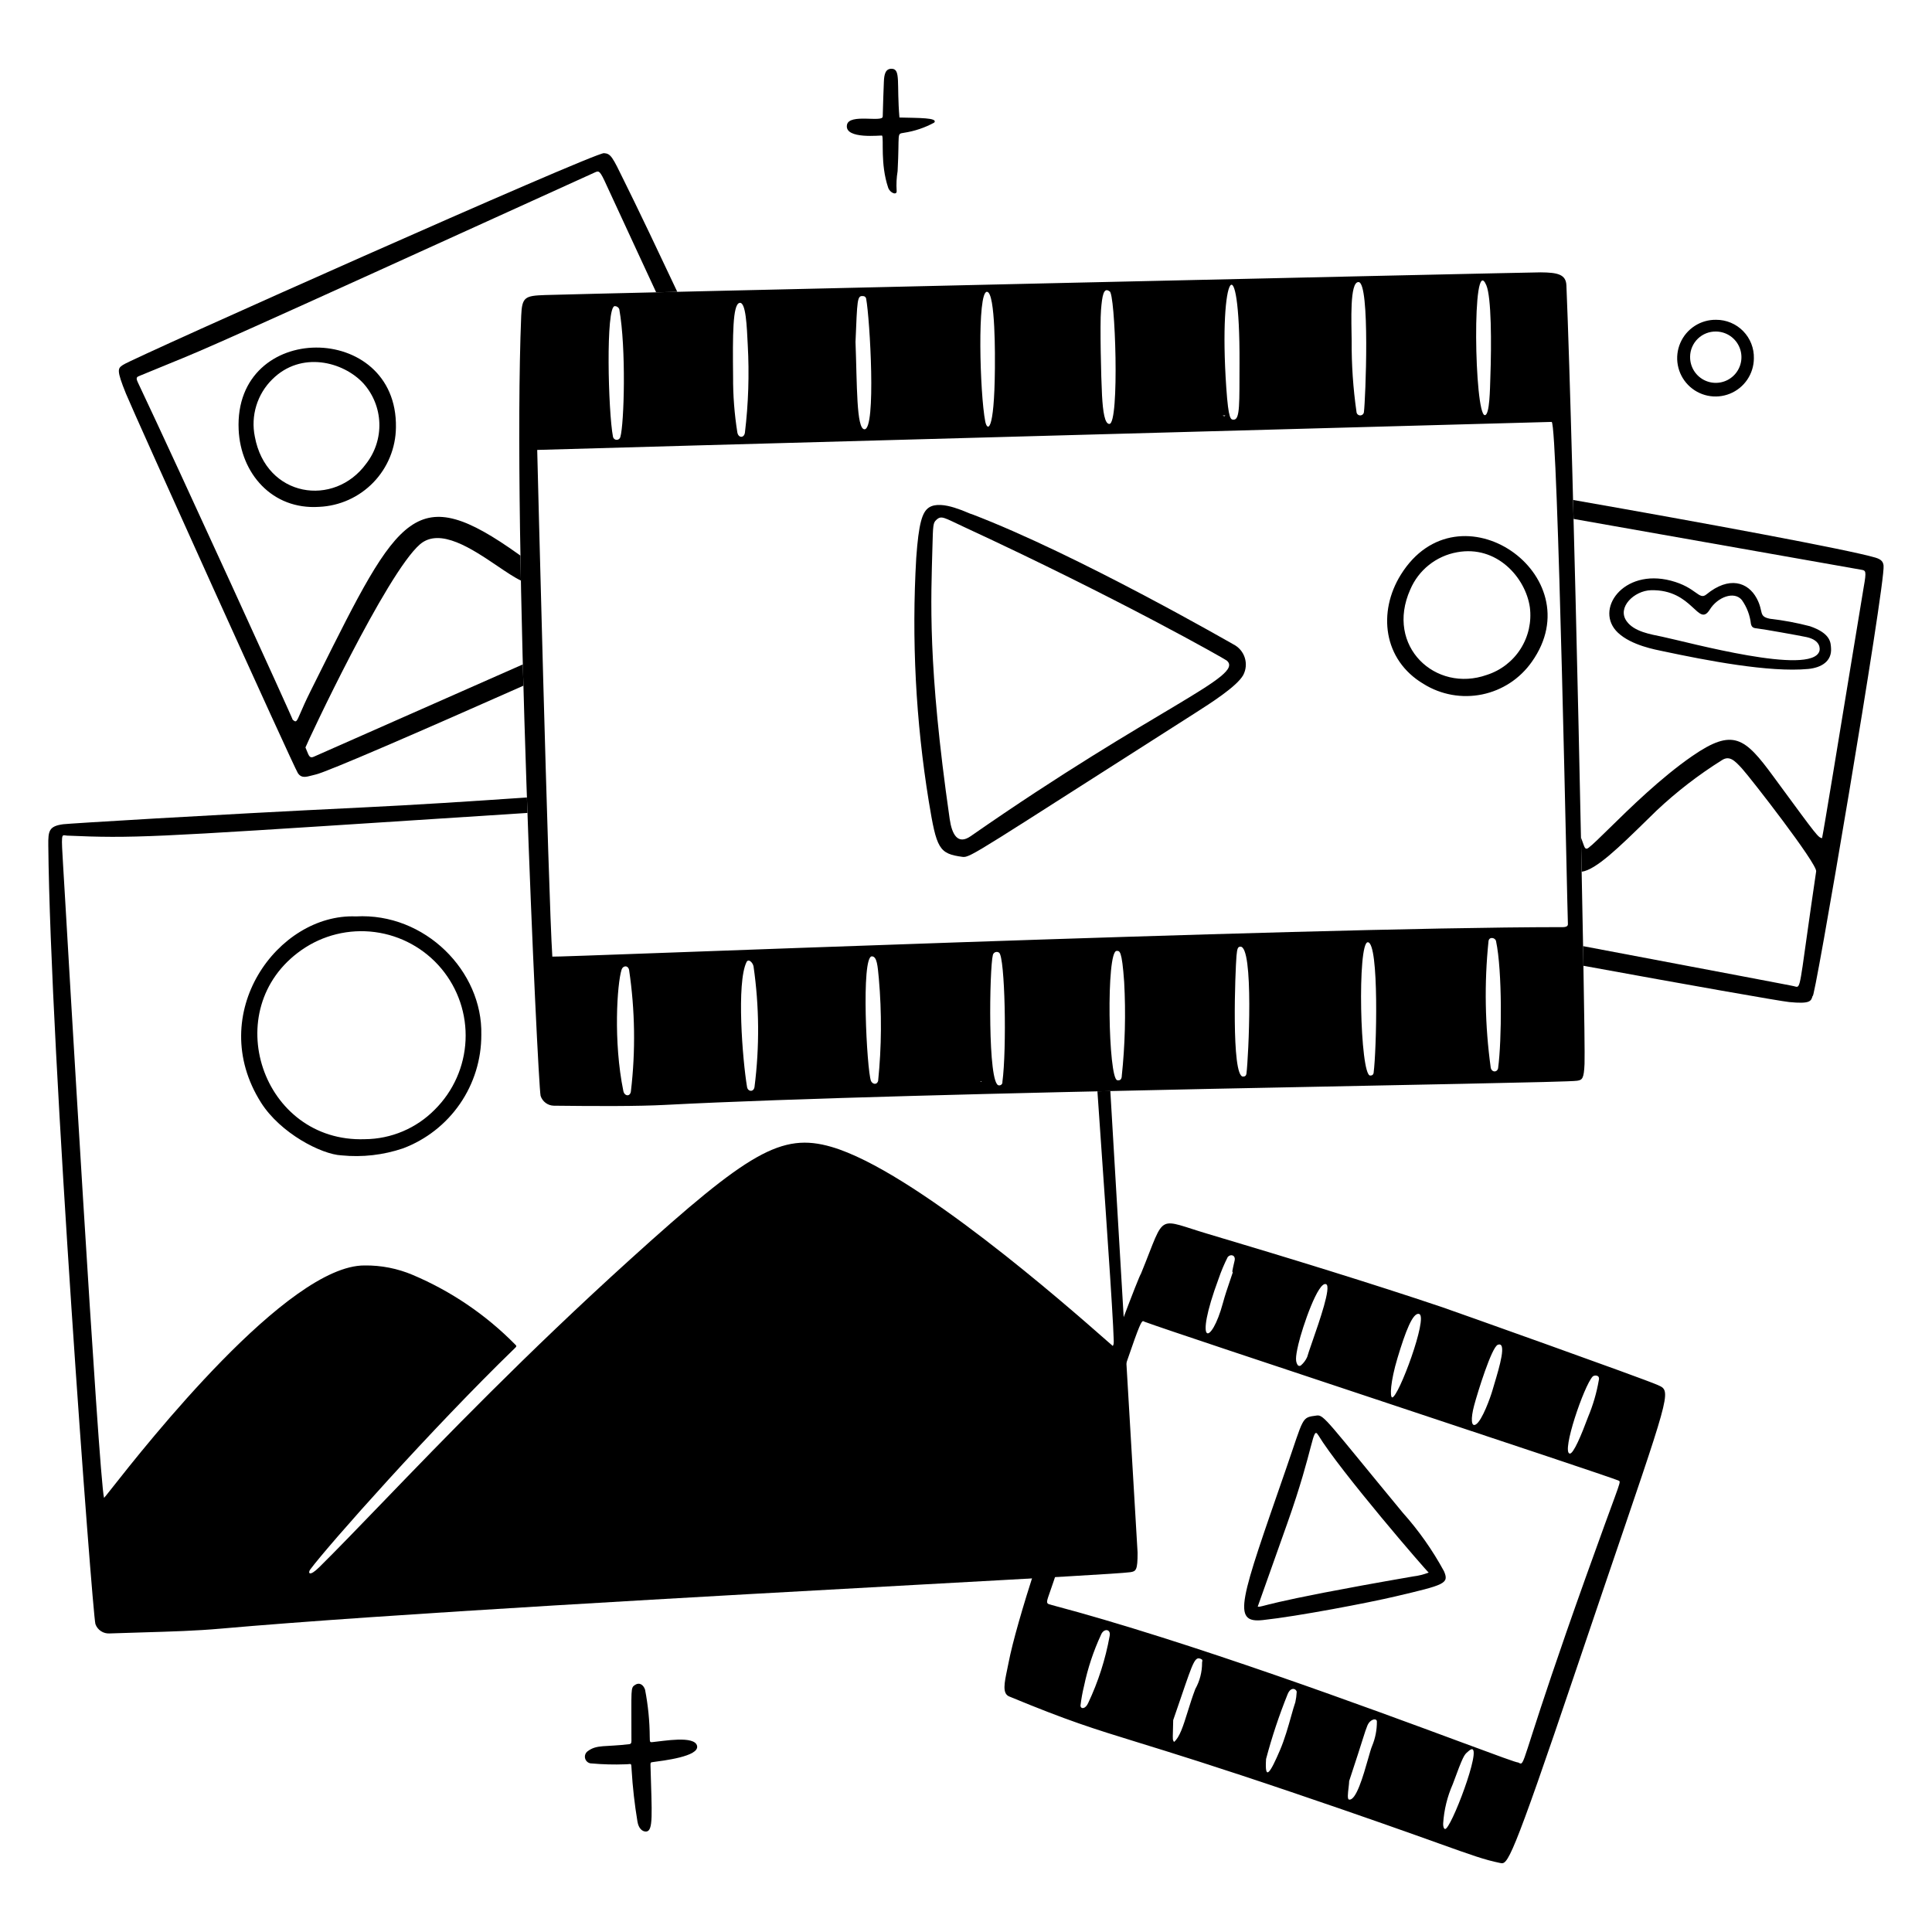 <svg xmlns="http://www.w3.org/2000/svg" fill="none" viewBox="0 0 400 400" id="Media-Content-Multiple-Content--Streamline-Milano" height="400" width="400"><desc>Media Content Multiple Content Streamline Illustration: https://streamlinehq.com</desc><g id="media-content-multiple-content--media-content-multiple-content"><g id="details"><path id="vector" fill="#000000" d="M134.524 359.63c0 1.126 0.066 1.098 0.57 1.054 2.102 -0.184 8.774 -1.44 9.232 0.8 0.444 2.184 -7 3.04 -9.25 3.35 -0.35 0.048 -0.42 0.094 -0.4 0.628 0.286 10.18 0.622 13.686 -0.916 13.74 -0.716 0.024 -1.552 -0.57 -1.788 -2.112 -0.586 -3.526 -0.987 -7.078 -1.2 -10.646 -0.108 -1.636 0.06 -1.158 -1.34 -1.162 -2.299 0.086 -4.601 0.026 -6.892 -0.178 -0.302 0.01 -0.598 -0.078 -0.846 -0.252 -0.247 -0.172 -0.432 -0.42 -0.527 -0.708 -0.095 -0.286 -0.095 -0.594 0.001 -0.882 0.095 -0.286 0.28 -0.534 0.528 -0.706 1.876 -1.4 3.584 -0.838 8.6 -1.444 0.52 -0.062 0.434 -0.564 0.434 -1.126 0.018 -10.526 -0.22 -10.52 0.782 -11.164 0.884 -0.57 1.704 0 2.04 1 0.627 3.232 0.953 6.516 0.972 9.808Z" stroke-width="2"></path><path id="vector_2" fill="#000000" d="M183 16.868c0.062 -1.4 0.284 -2.71 1.686 -2.628 1.826 0.106 0.938 3.054 1.534 10.09 4.018 0.108 8.058 0.022 7.2 1.054 -1.951 1.063 -4.073 1.777 -6.27 2.108 -1.574 0.264 -0.878 -0.14 -1.31 7.94 -0.221 1.344 -0.288 2.709 -0.2 4.068 0.118 1.014 -1.368 0.502 -1.758 -0.656 -1.652 -4.904 -0.87 -10.038 -1.25 -10.766 -0.068 -0.13 -7.826 0.88 -7.278 -2.214 0.43 -2.436 7.456 -0.444 7.4 -1.74 0.02 0.2 0.046 -2.464 0.246 -7.256Z" stroke-width="2"></path><path id="vector_3" fill="#000000" d="M355.32 66.212c1.042 -0.003 2.074 0.204 3.034 0.607 0.962 0.404 1.832 0.996 2.558 1.742 0.728 0.746 1.298 1.631 1.678 2.601 0.378 0.971 0.56 2.008 0.53 3.049 -0.012 1.574 -0.492 3.108 -1.378 4.409 -0.886 1.301 -2.138 2.309 -3.598 2.896 -1.46 0.587 -3.062 0.728 -4.602 0.403 -1.54 -0.325 -2.948 -1.1 -4.046 -2.226 -1.1 -1.127 -1.838 -2.555 -2.124 -4.102 -0.286 -1.548 -0.104 -3.145 0.52 -4.59 0.624 -1.445 1.664 -2.671 2.986 -3.524 1.322 -0.853 2.868 -1.293 4.442 -1.266Zm-5.4 7.628c-0.022 1.052 0.268 2.088 0.834 2.974 0.568 0.887 1.384 1.586 2.35 2.008 0.964 0.422 2.032 0.548 3.068 0.362 1.036 -0.186 1.992 -0.675 2.75 -1.406 0.758 -0.731 1.282 -1.67 1.504 -2.699 0.224 -1.029 0.136 -2.1 -0.252 -3.079 -0.386 -0.979 -1.056 -1.821 -1.922 -2.419 -0.866 -0.598 -1.89 -0.926 -2.942 -0.941 -0.696 -0.017 -1.39 0.105 -2.038 0.358 -0.65 0.253 -1.242 0.632 -1.744 1.116 -0.502 0.484 -0.902 1.062 -1.18 1.701 -0.276 0.639 -0.422 1.327 -0.432 2.024h0.004Z" stroke-width="2"></path></g><g id="image-1"><path id="vector_4" fill="#000000" d="M81.974 88.484c-0.041 4.255 -1.711 8.333 -4.668 11.393 -2.956 3.061 -6.973 4.872 -11.224 5.061 -9.768 0.64 -16.262 -6.956 -16.672 -15.974 -1.036 -22.676 32.932 -22.51 32.564 -0.48Zm-25.6 -9.95c-1.541 1.518 -2.679 3.396 -3.311 5.465 -0.632 2.069 -0.737 4.263 -0.307 6.383 2.318 12.626 16.446 14.716 23.07 5.6 1.86 -2.398 2.821 -5.372 2.714 -8.405 -0.106 -3.033 -1.273 -5.933 -3.296 -8.195 -4.188 -4.544 -12.926 -6.772 -18.866 -0.848h-0.004Z" stroke-width="2"></path><path id="Subtract" fill="#000000" fill-rule="evenodd" d="M108.366 141.969C87.474 151.237 67.846 159.77 65.398 160.344c-0.277 0.065 -0.538 0.134 -0.786 0.2 -1.298 0.344 -2.215 0.586 -2.922 -0.442 -0.842 -1.224 -34.042 -74.724 -35.6 -78.572 -2.035 -5.009 -1.676 -5.257 -0.69 -5.938 0.029 -0.02 0.059 -0.041 0.09 -0.062 1.978 -1.372 97.51 -43.96 99.558 -43.82 1.42 0.097 1.738 0.75 4.186 5.775 0.568 1.166 1.251 2.568 2.088 4.253 0.997 2.005 4.505 9.356 8.902 18.679 -1.507 0.035 -2.966 0.07 -4.374 0.103 -1.324 -2.858 -2.638 -5.69 -3.861 -8.327 -3.361 -7.248 -6.04 -13.025 -6.392 -13.815 -1.415 -3.138 -1.581 -3.064 -2.456 -2.673l-0.024 0.011c-78.241 35.577 -80.218 36.38 -88.013 39.547 -1.532 0.623 -3.289 1.336 -5.895 2.423 -0.08 0.033 -0.156 0.064 -0.227 0.092 -0.647 0.257 -0.925 0.368 -0.437 1.398C37.236 97.516 60.8 149.2 60.592 148.998c0.732 0.651 0.802 0.489 1.621 -1.411 0.425 -0.985 1.051 -2.437 2.075 -4.485 0.547 -1.095 1.08 -2.164 1.6 -3.208 16.832 -33.756 20.129 -40.367 41.516 -25.11 0.115 0.082 0.222 0.161 0.323 0.235 0.008 0.005 0.015 0.011 0.023 0.016 0.029 1.711 0.061 3.432 0.095 5.162 -1.325 -0.621 -2.995 -1.75 -4.839 -2.997 -5.26 -3.555 -11.936 -8.069 -16.067 -4.493 -6.968 6.044 -23.258 40.864 -23.698 42.044 0.104 0.247 0.195 0.474 0.276 0.679 0.445 1.118 0.637 1.6 1.442 1.245 17.008 -7.526 31.333 -13.851 43.288 -19.117 0.039 1.471 0.079 2.942 0.12 4.411Z" clip-rule="evenodd" stroke-width="2"></path></g><g id="image-3"><path id="vector_5" fill="#000000" d="M317.146 137.022c-2.442 3.486 -6.126 5.903 -10.296 6.755 -4.17 0.852 -8.508 0.073 -12.12 -2.177 -8.416 -5 -9.476 -14.932 -4.714 -22.6 11.984 -19.282 39.892 0.062 27.13 18.022Zm-15.488 -22.682c-2.128 0.382 -4.128 1.288 -5.82 2.637 -1.69 1.349 -3.018 3.098 -3.862 5.089 -5.23 11.726 5.242 21.438 15.862 17.664 2.888 -0.926 5.36 -2.835 6.986 -5.396 1.628 -2.56 2.304 -5.61 1.914 -8.618 -0.888 -6.116 -6.83 -12.9 -15.08 -11.376Z" stroke-width="2"></path><path id="vector_6" fill="#000000" d="M334.984 131c-5 -4.706 1.032 -13.368 10.95 -10.78 5.292 1.38 5.8 4.122 7.35 2.856 4.726 -3.882 8.62 -2.544 10.412 0.784 1.526 2.834 0.292 3.744 2.758 4.248 2.786 0.319 5.546 0.834 8.26 1.542 4.39 1.504 4.302 3.48 4.382 4.528 0.2 2.686 -1.942 4.06 -4.74 4.324 -8.076 0.76 -21.066 -1.766 -29.978 -3.656 -1.578 -0.336 -6.59 -1.208 -9.394 -3.846Zm9.17 0.828c5.558 1.174 30.846 8.122 32.528 3 0.148 -0.448 0.31 -2.276 -2.654 -2.924 -1.35 -0.294 -9.138 -1.688 -10.12 -1.776 -0.87 -0.078 -1.224 -0.21 -1.4 -0.972 -0.198 -1.775 -0.844 -3.47 -1.876 -4.928 -1.6 -1.942 -5.044 -0.58 -6.622 1.954 -2.444 3.924 -3.47 -4.22 -12.216 -3.982 -3.43 0.094 -7.064 3.542 -5.026 6.4 1.554 2.2 4.978 2.72 7.386 3.228Z" stroke-width="2"></path><path id="Subtract_2" fill="#000000" fill-rule="evenodd" d="M327.834 199.953c21.466 3.925 40.79 7.335 42.594 7.511 4.392 0.432 4.558 -0.192 4.856 -1.31l0.006 -0.022c-0.01 3.668 15.11 -85.39 14.684 -89.024 -0.086 -0.722 -0.368 -1.272 -1.696 -1.664 -5.556 -1.645 -35.782 -7.244 -62.588 -11.934 0.034 1.298 0.068 2.607 0.102 3.926 13.12 2.333 31.94 5.655 59.532 10.516l0.018 0.003c0.952 0.167 1.128 0.198 0.52 3.597 -0.15 0.837 -1.168 7.04 -2.454 14.892 -2.432 14.827 -5.826 35.534 -6.17 37.092 -0.836 -0.192 -0.918 -0.302 -8.964 -11.259 -0.356 -0.486 -0.728 -0.992 -1.116 -1.521 -5.92 -8.062 -8.314 -10.08 -16.8 -4.22 -6.504 4.488 -12.922 10.788 -17.17 14.958 -1.944 1.909 -3.434 3.372 -4.27 4.01 -0.66 0.505 -0.82 0.052 -1.138 -0.851 -0.04 -0.115 -0.082 -0.238 -0.13 -0.367 -0.11 -0.298 -0.218 -0.592 -0.326 -0.882 0.05 2.415 0.098 4.778 0.144 7.079 2.962 -0.389 7.774 -5.096 13.598 -10.795 0.62 -0.607 1.252 -1.225 1.894 -1.85 4.162 -3.918 8.698 -7.418 13.542 -10.452 1.536 -1 2.6 0.012 4.166 1.736 1.8 1.98 15.58 19.716 15.35 21.278 -3.054 20.686 -3.122 23.69 -3.914 23.894 -0.194 0.05 -0.43 -0.066 -0.764 -0.134 0.122 -0.002 -16.232 -3.112 -43.578 -8.274 0.026 1.402 0.05 2.759 0.072 4.067Z" clip-rule="evenodd" stroke-width="2"></path></g><g id="video small"><path id="vector_7" fill="#000000" d="M266.2 304.29c3.862 -11.126 3.166 -10.778 6.436 -11.224 1.474 -0.2 2.292 1.372 17.8 20.134 3.304 3.694 6.168 7.76 8.532 12.116 1.092 2.556 0.162 2.8 -10.04 5.2 -5.484 1.296 -20.2 4.12 -27.47 4.902 -6.538 0.712 -4.678 -3.956 4.742 -31.128Zm6.722 -7.16c-1.214 -2.014 -0.8 2.478 -6.4 18.258 -6.134 17.242 -6.116 17.188 -6.124 17.246 1.2 0.176 -0.112 -0.66 32.2 -6.254 1.096 -0.13 2.172 -0.4 3.2 -0.8 -0.198 0.002 -18.434 -21.104 -22.866 -28.45h-0.01Z" stroke-width="2"></path><path id="Subtract_3" fill="#000000" fill-rule="evenodd" d="M241.244 253.48c-1.608 0.71 -2.278 3.548 -5.032 10.256 -0.752 0.75 -24.044 63.118 -27.406 80.544 -0.096 0.498 -0.198 0.984 -0.296 1.454 -0.568 2.72 -1.022 4.896 0.426 5.496 12.276 5.08 17.24 6.61 26.684 9.524 6.87 2.12 16.11 4.97 32.262 10.45 15.144 5.136 24.122 8.352 29.964 10.442 7.024 2.514 9.512 3.404 12.72 4.06 0.014 0.002 0.026 0.006 0.04 0.008 1.516 0.312 2.066 0.424 15.784 -40.222 16.94 -50.172 19.644 -56.398 17.898 -58.126 -0.272 -0.268 -0.65 -0.428 -1.098 -0.626 -3.044 -1.35 -42.78 -15.488 -44.63 -16.112 -14.302 -4.82 -32.05 -10.28 -48.516 -15.174 -5.152 -1.532 -7.356 -2.612 -8.8 -1.974Zm73.636 111.636c-0.166 0.018 -0.346 -0.114 -0.622 -0.24 -0.002 0.166 -4.36 -1.448 -11.498 -4.092 -18.7 -6.928 -56.474 -20.92 -84.924 -28.46 -0.524 -0.138 -0.842 -0.206 -0.976 -0.402 -0.278 -0.402 0.222 -1.342 1.284 -4.544 16.704 -50.33 17.846 -53.934 18.538 -53.85 0.09 0.01 0.174 0.086 0.282 0.126 3.202 1.202 26.826 9.052 50.102 16.784 23.69 7.872 47.018 15.624 48.076 16.12 0.052 0.026 0.096 0.046 0.13 0.08 0.33 0.33 -0.5 1.826 -6.96 19.92 -12.126 33.962 -12.54 38.462 -13.432 38.558Zm-25.532 -83.99c1.614 -5.36 3.176 -9.538 4.494 -9.072 1.86 0.658 -4.298 17.264 -5.606 17.272 -0.488 -0.076 -0.394 -3.2 1.112 -8.2Zm-24.344 81.234c-1.934 4.512 -3.198 6.69 -2.878 1.822 1.21 -4.568 2.706 -9.058 4.474 -13.44 0.724 -1.748 1.966 -0.96 1.862 -0.376 -0.034 0.688 -0.126 1.372 -0.274 2.044 -0.256 0.732 -0.538 1.732 -0.858 2.872 -0.604 2.15 -1.348 4.798 -2.326 7.078Zm64.742 -77.37c0.284 -0.3 1.556 -0.412 1.27 0.758 -0.45 2.622 -1.198 5.184 -2.228 7.636 -1.35 3.634 -3.036 7.7 -3.8 7.566 -1.73 -0.304 2.958 -14.054 4.758 -15.96Zm-25.882 77.718c0.064 -0.054 0.132 -0.112 0.206 -0.178 3.53 -3.13 -2.848 14.22 -4.618 15.992 -0.578 0.586 -0.704 -0.74 -0.66 -1.014 0.182 -2.792 0.85 -5.53 1.978 -8.09 2.172 -5.924 2.382 -6.102 3.094 -6.71Zm-35.228 -80.148c-0.368 -0.646 -0.514 -1.292 0.176 -4.23v-0.004c0.848 -3.622 4.142 -13.24 5.762 -12.438 1.076 0.53 -1.372 7.568 -2.896 11.944 -0.498 1.438 -0.9 2.588 -1.042 3.126 -0.294 0.658 -0.73 1.242 -1.274 1.714 -0.052 0.048 -0.114 0.084 -0.182 0.104 -0.066 0.022 -0.138 0.026 -0.208 0.016 -0.07 -0.01 -0.136 -0.038 -0.194 -0.078 -0.058 -0.04 -0.108 -0.092 -0.142 -0.154Zm-25.742 77.776c-0.13 -0.304 -0.08 -0.688 0.004 -4.206v0.002c0.644 -1.858 1.19 -3.46 1.662 -4.84 2.578 -7.55 2.878 -8.426 4.176 -7.78 0.258 0.128 0.214 0.32 0.17 0.516 -0.02 0.092 -0.042 0.186 -0.03 0.272 0.002 1.886 -0.48 3.74 -1.4 5.386 -0.624 1.64 -1.128 3.254 -1.588 4.728 -0.916 2.934 -1.66 5.312 -2.83 6.244 -0.072 -0.15 -0.126 -0.232 -0.164 -0.322Zm40.354 3.824c-0.986 3.454 -2.486 8.722 -3.95 8.418l-0.008 0.002c-0.368 -0.076 -0.218 -1.328 -0.084 -2.458 0.062 -0.53 0.122 -1.034 0.124 -1.378 1.554 -4.692 2.338 -7.168 2.812 -8.67 0.472 -1.488 0.638 -2.016 0.954 -2.796 0.59 -1.444 1.986 -1.61 1.974 -0.844 0.012 1.742 -0.328 3.468 -1 5.076 -0.194 0.444 -0.476 1.434 -0.822 2.65Zm22.352 -69.268c-1.036 0.676 -1.116 -1.198 -0.4 -3.892 0.722 -2.696 3.628 -12.092 4.9 -12.574 1.938 -0.736 0.338 4.602 -0.698 8.06 -0.15 0.5 -0.288 0.962 -0.402 1.36 -0.414 1.446 -2.118 6.208 -3.4 7.046Zm-80.3 57.692c-0.576 1.302 -1.532 1.288 -1.6 0.574 0.162 -1.384 0.41 -2.758 0.744 -4.112 0.76 -3.636 1.932 -7.172 3.492 -10.542 0.558 -1.456 2.134 -1.282 1.8 0.238 -0.864 4.79 -2.354 9.444 -4.436 13.842Zm29.94 -89.186 0.006 0.002c-0.196 0.596 -0.398 1.19 -0.602 1.784 -0.514 1.51 -1.032 3.024 -1.446 4.57 -2.402 8.928 -6.222 9.332 -0.888 -5.04 0.524 -1.53 1.152 -3.022 1.882 -4.466 0.602 -0.694 1.684 -0.382 1.418 0.762 -0.544 2.33 -0.524 2.336 -0.37 2.388Z" clip-rule="evenodd" stroke-width="2"></path></g><g id="image-2"><path id="vector_8" fill="#000000" d="M73.682 189.734c14.3 -0.8 26.282 11.358 25.968 24.5 0.019 5.104 -1.522 10.092 -4.417 14.296 -2.895 4.204 -7.007 7.422 -11.783 9.224 -4.092 1.386 -8.433 1.882 -12.732 1.454 -4.148 -0.188 -12.66 -4.572 -16.684 -10.938 -11.634 -18.424 3.496 -39.182 19.648 -38.536Zm1.87 46.124c2.699 -0.022 5.366 -0.576 7.851 -1.63 2.485 -1.052 4.737 -2.586 6.629 -4.51 3.839 -3.814 6.107 -8.93 6.355 -14.334 0.248 -5.406 -1.542 -10.708 -5.016 -14.858 -3.474 -4.148 -8.378 -6.842 -13.743 -7.548 -5.365 -0.706 -10.8 0.627 -15.229 3.736 -17.426 12.238 -8.13 39.902 13.152 39.144Z" stroke-width="2"></path><path id="Subtract_4" fill="#000000" fill-rule="evenodd" d="M109.092 165.105c-11.832 0.821 -23.304 1.552 -33.892 2.063 -32.5 1.57 -61.114 3.346 -62.106 3.48 -2.972 0.4 -3.122 1.386 -3.094 4.35 0.41 42.756 9.11 158.848 9.754 161.246 0.211 0.598 0.611 1.11 1.14 1.46 0.528 0.35 1.156 0.52 1.788 0.482 2.47 -0.086 4.747 -0.154 6.884 -0.216 6.069 -0.18 11.011 -0.326 16.038 -0.77 34.442 -3.042 101.474 -6.732 145.638 -9.164 23.668 -1.302 40.768 -2.244 42.762 -2.53 1.2 -0.172 1.534 -0.414 1.52 -4.082l-5.642 -95.54c-0.892 0.02 -1.782 0.04 -2.674 0.06 0.14 2.012 0.278 4.01 0.416 5.988 1.708 24.532 3.192 45.848 2.946 46.784 0.99 0.988 0.318 0.396 -1.57 -1.262 -8.276 -7.274 -39.909 -35.07 -56.85 -40.004 -10.38 -3.024 -17.174 1.114 -41.626 23.246 -21.655 19.598 -38.66 37.23 -51.401 50.442 -4.976 5.158 -9.301 9.644 -12.999 13.308 -2.148 2.13 -2.4 1.17 -1.888 0.494 3.766 -5.062 25.286 -29.286 42.34 -45.8 0.43 -0.418 0.426 -0.466 -0.026 -0.888 -6.033 -6.098 -13.203 -10.954 -21.104 -14.296 -3.146 -1.334 -6.535 -2 -9.952 -1.956 -15.928 -0.096 -45.282 37.164 -52.383 46.178 -0.94 1.192 -1.49 1.89 -1.567 1.942 -1.062 -3.548 -7.852 -120.262 -8.062 -123.956 -0.631 -11.061 -0.896 -12.969 -0.387 -13.204 0.17 -0.079 0.428 0.03 0.787 0.046 13.619 0.595 17.448 0.346 70.686 -3.105 7.247 -0.47 15.41 -0.999 24.637 -1.593 -0.038 -1.061 -0.075 -2.129 -0.113 -3.203Z" clip-rule="evenodd" stroke-width="2"></path></g><g id="video"><path id="vector_9" fill="#000000" d="M324.308 59.086c-0.096 -2.278 -1.8 -2.67 -5.336 -2.698 -2.054 -0.018 -198.444 4.43 -206.17 4.698 -4.144 0.144 -4.732 0.426 -4.892 4.31 -1.878 45.6 3.426 158.686 4.014 161.484 0.187 0.584 0.553 1.096 1.045 1.462 0.492 0.366 1.086 0.57 1.699 0.582 8.888 0.104 17.416 0.13 23.052 -0.166 52 -2.73 185.296 -4.44 188.8 -5 1.058 -0.17 1.412 -0.36 1.542 -3.512 0.256 -6.352 -2.3 -126.348 -3.754 -161.16Zm-16.584 -0.04c1.054 2.466 1.094 11.92 0.834 19.2 -0.074 2.116 -0.12 7.718 -1.138 7.708 -2.17 -0.012 -2.732 -34.018 0.304 -26.908Zm-26.446 -0.646c2.42 0.106 1.432 24.484 1.106 26.924 -0.022 0.193 -0.116 0.37 -0.264 0.496 -0.146 0.126 -0.336 0.193 -0.53 0.186 -0.194 -0.007 -0.378 -0.086 -0.516 -0.223s-0.22 -0.32 -0.228 -0.513c-0.7 -4.874 -1.034 -9.794 -1 -14.718 -0.03 -3.816 -0.446 -12.238 1.432 -12.152Zm-24.65 16.8c-0.036 8.166 0.138 11.704 -1.2 11.682 -0.6 -0.01 -1.076 0.162 -1.542 -6.65 -1.662 -24.274 2.852 -30.2 2.742 -5.032Zm-2.932 10.812c-0.2 0.2 -0.06 0.18 -0.53 0.062 0.104 -0.074 -0.01 -0.06 0.53 -0.06v-0.002Zm-24.018 1.758c-0.95 0 -1.33 -2.506 -1.516 -5.902 -0.2 -3.618 -0.448 -14.744 -0.21 -17.684 0.238 -2.94 0.534 -4.8 1.758 -3.866 1.202 0.002 2.124 27.466 -0.032 27.454v-0.002Zm-25.336 -27.356c1.8 0.072 1.656 14.066 1.642 15.838 -0.118 13.708 -1.618 12.96 -2 11 -1.124 -5.74 -1.7 -26.92 0.358 -26.838Zm-25.704 0.888c0.168 -0.011 0.334 0.042 0.464 0.15 0.13 0.108 0.213 0.261 0.232 0.428 0.764 4.092 2.108 27.148 -0.368 27 -1.676 -0.098 -1.506 -9.242 -1.842 -18.09 0.366 -8.716 0.332 -9.59 1.514 -9.488Zm-25.582 1.426c1.4 -0.472 1.574 5.072 1.758 8.704 0.335 6.051 0.139 12.121 -0.586 18.138 -0.17 1.17 -1.338 1.138 -1.562 0 -0.615 -3.836 -0.912 -7.715 -0.888 -11.6 -0.098 -8.79 -0.066 -14.79 1.278 -15.242Zm-25.774 0.65c0.204 -0.002 0.404 0.059 0.572 0.175 0.168 0.116 0.295 0.282 0.364 0.475 1.45 8.11 1 23.762 0.224 26.434 -0.041 0.174 -0.14 0.328 -0.281 0.438 -0.141 0.11 -0.315 0.168 -0.493 0.165 -0.179 -0.003 -0.351 -0.067 -0.488 -0.181 -0.137 -0.114 -0.231 -0.272 -0.266 -0.447 -1 -5.122 -1.542 -27.036 0.368 -27.058Zm3.34 162.56c-0.144 1.188 -1.344 1.032 -1.564 -0.048 -2.112 -10.304 -1.278 -22.228 -0.382 -25.08 0.318 -1.014 1.4 -0.956 1.574 0.034 1.232 8.312 1.357 16.75 0.372 25.094Zm25.6 -0.936c-0.17 1.188 -1.39 1.022 -1.552 0.062 -0.946 -5.632 -2.216 -21.6 -0.108 -25.878 0.4 -0.8 1.302 0.098 1.45 0.902 1.19 8.256 1.259 16.636 0.206 24.912l0.004 0.002Zm25.6 -1.256c-0.304 1.03 -1.256 0.668 -1.504 0.03 -0.848 -2.2 -2.098 -25.822 0.2 -25.774 1.076 0.022 1.19 2.044 1.436 4.6 0.619 7.036 0.571 14.116 -0.144 21.144h0.012Zm21.146 0.184c0.148 -0.09 0.082 -0.104 0.274 0 -0.106 0.07 -0.042 0.07 -0.286 0h0.012Zm4.574 0.12c0.004 0.094 -0.014 0.188 -0.052 0.276 -0.038 0.086 -0.094 0.164 -0.164 0.228 -0.07 0.062 -0.154 0.108 -0.244 0.136 -0.09 0.026 -0.186 0.034 -0.28 0.02 -2.354 -0.05 -1.952 -24.328 -1.238 -27 0.032 -0.132 0.098 -0.254 0.188 -0.354 0.092 -0.101 0.206 -0.178 0.334 -0.224 0.128 -0.046 0.264 -0.06 0.398 -0.04 0.136 0.02 0.262 0.072 0.372 0.153 1.218 0.91 1.604 19.906 0.674 26.806h0.012Zm24.712 -1.2c-0.076 0.68 -0.376 0.888 -0.936 0.8 -1.866 -0.268 -2.342 -26.824 -0.122 -26.774 0.61 0.012 1.078 -0.256 1.552 6.456 0.354 6.51 0.184 13.038 -0.506 19.522l0.012 -0.004Zm25.826 -0.634c-0.068 0.504 -0.31 0.68 -0.728 0.678 -2.484 0 -1.6 -22.076 -1.35 -25 0.14 -1.6 0.306 -1.84 0.758 -1.898 2.886 -0.362 1.716 23.18 1.308 26.224l0.012 -0.004Zm26.334 -0.2c-0.066 0.498 -0.318 0.674 -0.734 0.668 -2.13 -0.028 -2.686 -27.64 -0.486 -27.6 2.392 0.07 1.786 22.644 1.206 26.94l0.014 -0.008Zm25.772 -0.95c-0.14 1.012 -1.344 1.018 -1.548 -0.028 -1.2 -8.674 -1.354 -17.462 -0.458 -26.174 0.116 -1 1.4 -0.754 1.556 -0.026 1.318 6.162 1.19 20.716 0.438 26.236l0.012 -0.008Zm12.78 -29.112C268.48 192 114.368 198.284 114.354 198.056c-0.85 -12.886 -3.13 -104.858 -3.13 -104.904 0 -0.046 209.98 -5.8 210.026 -5.8 1.286 0 3.264 103.024 3.366 103.864 0.096 0.784 -0.784 0.746 -1.662 0.746l0.012 -0.008Z" stroke-width="2"></path><path id="vector_10" fill="#000000" d="M201.18 106.444c21.978 8.386 53.852 26.8 54.188 26.968 0.554 0.28 1.046 0.667 1.45 1.14 0.402 0.472 0.708 1.02 0.896 1.612 0.19 0.591 0.258 1.214 0.204 1.833 -0.054 0.618 -0.23 1.22 -0.52 1.769 -1.296 2.344 -6.8 5.846 -9.976 7.874 -44.89 28.6 -46.524 29.986 -48.124 29.77 -4.916 -0.66 -5.386 -1.668 -7 -11.478 -2.707 -16.666 -3.579 -33.578 -2.6 -50.434 0.508 -7.17 1.238 -9.508 2.634 -10.422 2.668 -1.75 8.392 1.366 8.848 1.368Zm-4.56 63.102c0.466 3.228 1.672 5.442 4.35 3.578 38.442 -26.756 56.914 -33.152 53 -36.372 -0.4 -0.336 -22.314 -12.8 -54.33 -27.626 -4.2 -1.946 -4.716 -2.476 -5.77 -1.502 -0.686 0.632 -0.7 1.026 -0.822 5.726 -0.274 10.51 -1.048 24.108 3.572 56.196Z" stroke-width="2"></path></g></g></svg>